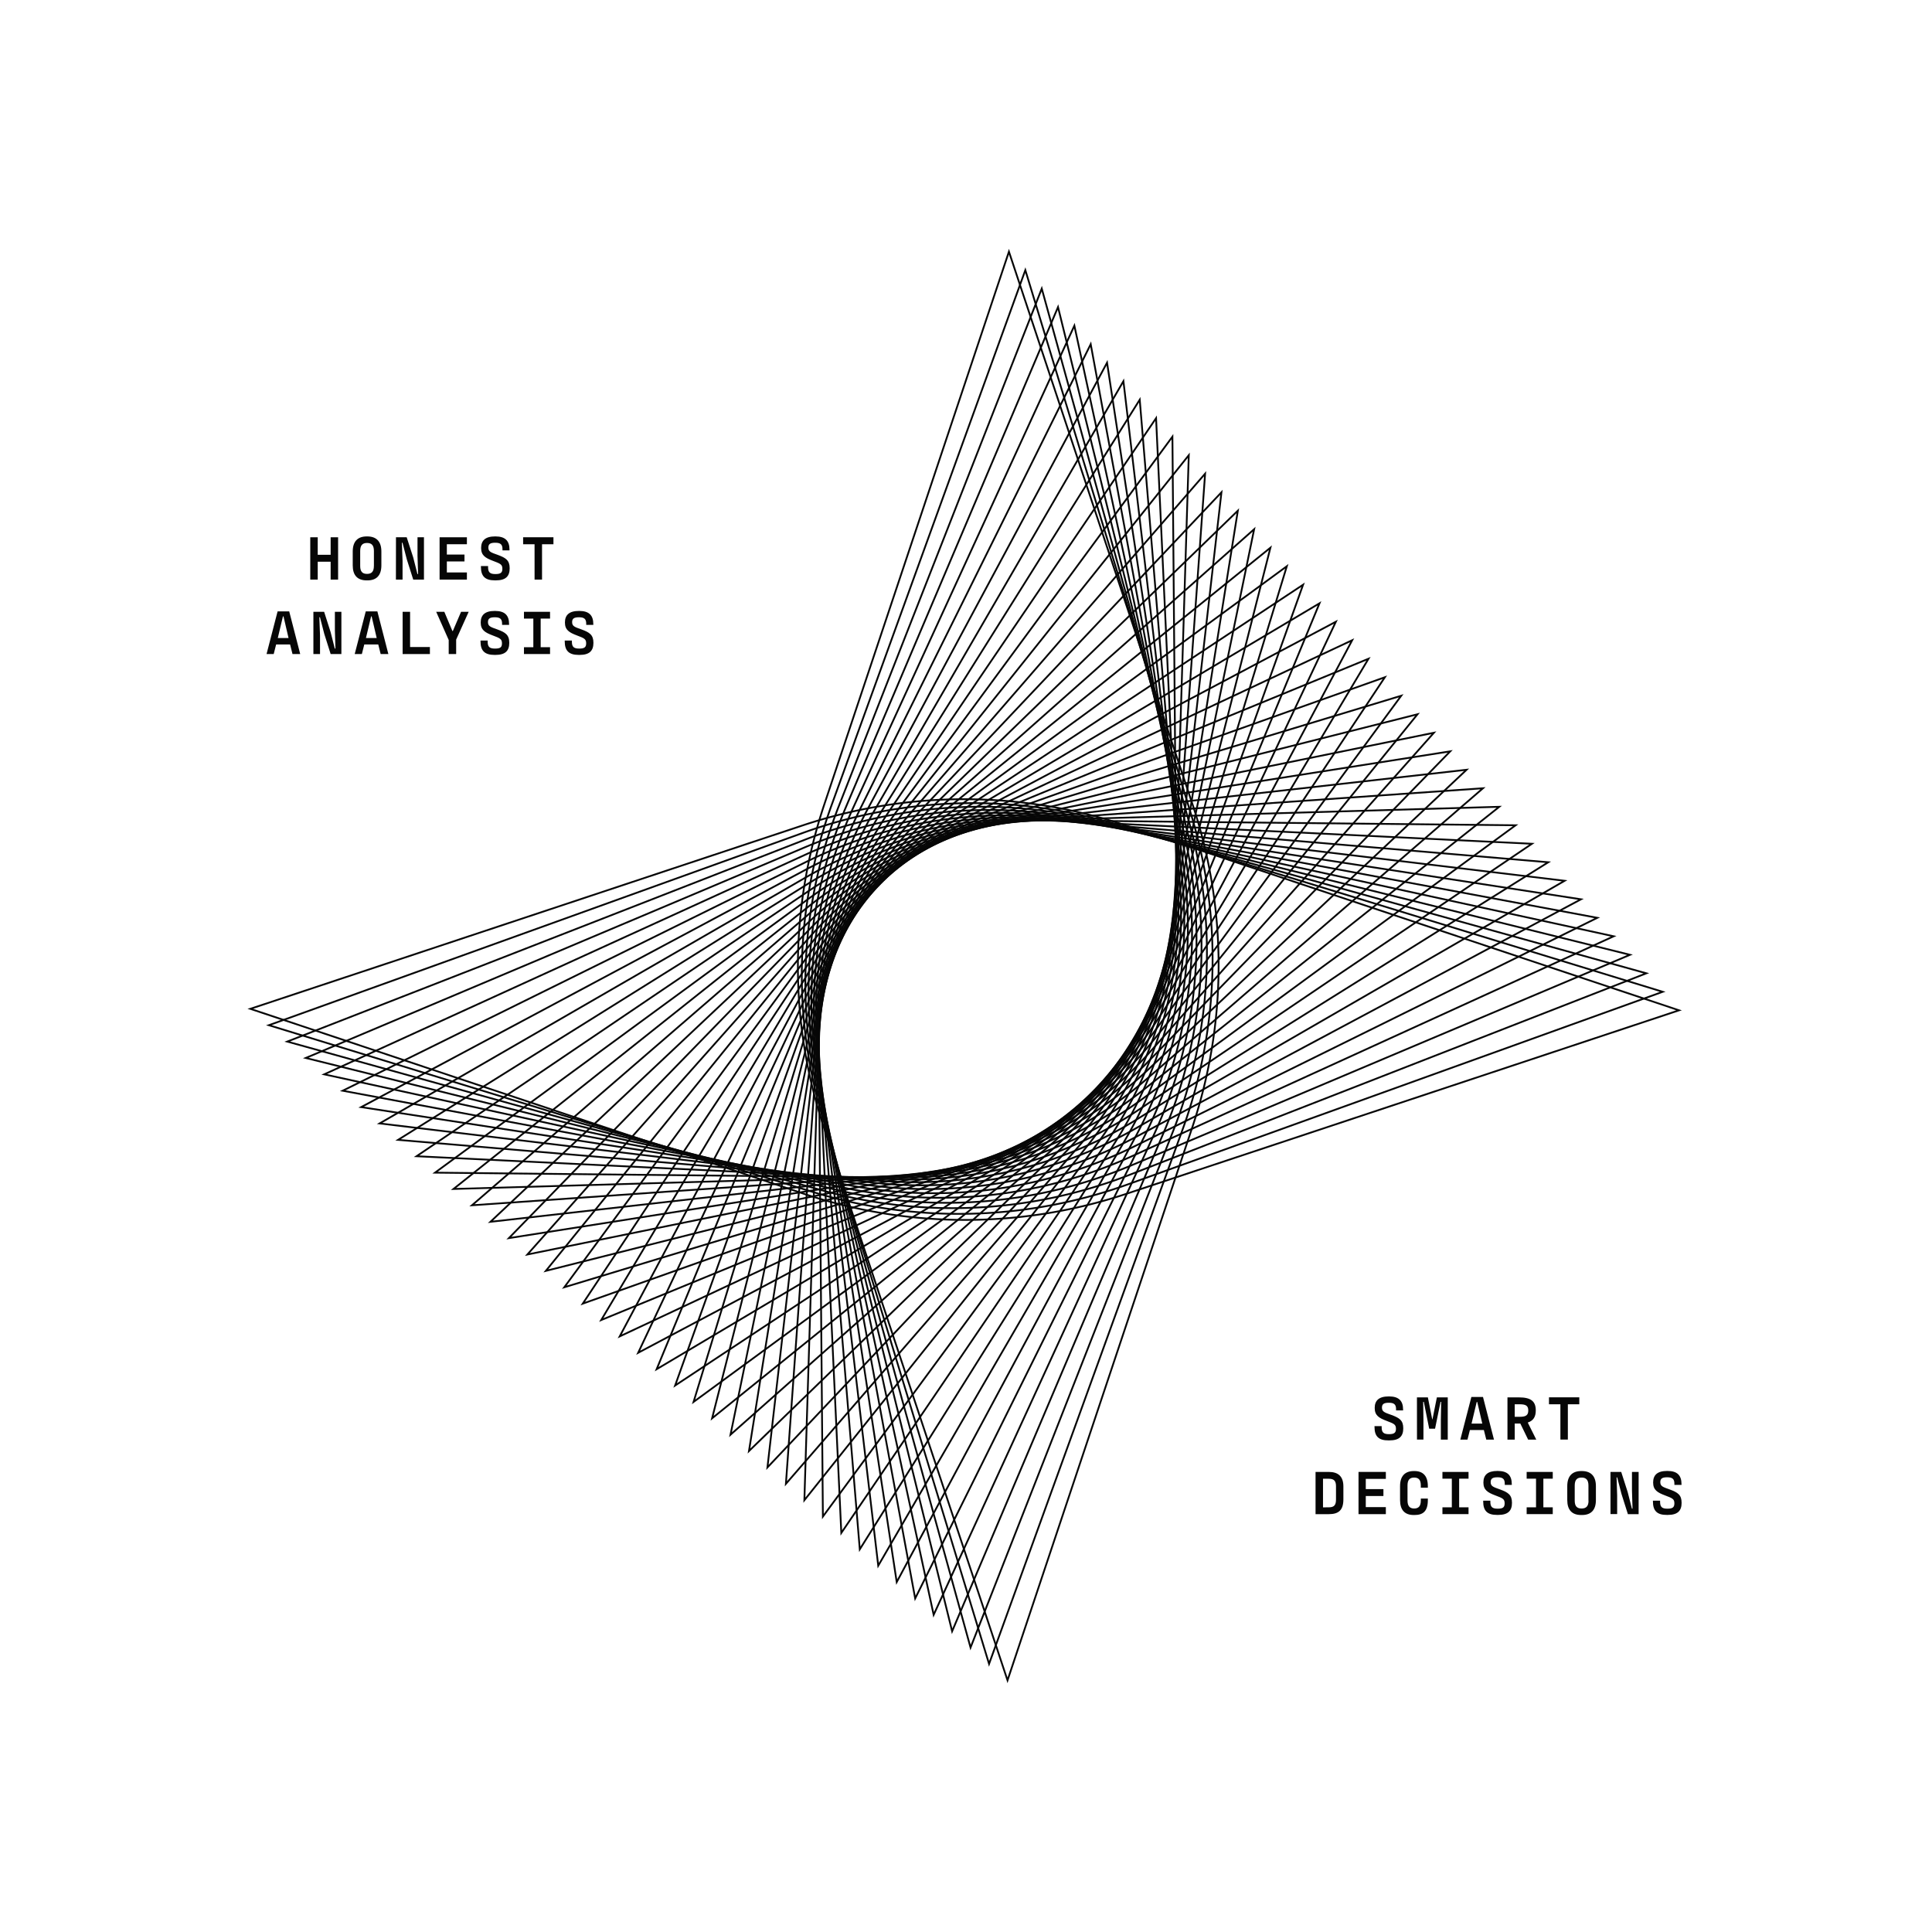 <svg id="Layer_1" data-name="Layer 1" xmlns="http://www.w3.org/2000/svg" viewBox="0 0 1080 1080"><defs><style>.cls-1{fill:none;stroke:#060606;stroke-miterlimit:10;}.cls-2{fill:#060606;}</style></defs><path class="cls-1" d="M563.21,939.32,666.49,630.21a285.51,285.51,0,0,0,.17-180.48L564,140.68,460.75,449.8a285.51,285.51,0,0,0-.17,180.46Z"/><path class="cls-1" d="M460.3,626.14l92.59,304,108.3-299.06A278.6,278.6,0,0,0,665.75,455L573.17,151,464.86,450.08A278.7,278.7,0,0,0,460.3,626.14Z"/><path class="cls-1" d="M460,622l82.54,299L655.89,632a272,272,0,0,0,9-171.67l-82.54-299L469,450.37A271.91,271.91,0,0,0,460,622Z"/><path class="cls-1" d="M459.73,617.9l72.51,294L650.58,632.92a265.44,265.44,0,0,0,13.36-167.26l-72.5-294L473.09,450.65A265.55,265.55,0,0,0,459.73,617.9Z"/><path class="cls-1" d="M459.45,613.78,521.92,902.7,645.28,633.82A259.2,259.2,0,0,0,663,471L600.58,182.05,477.21,450.94A259.16,259.16,0,0,0,459.45,613.78Z"/><path class="cls-1" d="M459.17,609.65l52.42,283.89L640,634.72a253.1,253.1,0,0,0,22.15-158.44L609.71,192.4,481.32,451.22A253.15,253.15,0,0,0,459.17,609.65Z"/><path class="cls-1" d="M458.89,605.53l42.38,278.86,133.4-248.76a247.38,247.38,0,0,0,26.56-154L618.85,202.74,485.44,451.51A247.23,247.23,0,0,0,458.89,605.53Z"/><path class="cls-1" d="M458.61,601.41l32.33,273.82,138.43-238.7a241.78,241.78,0,0,0,31-149.63L628,213.08,489.55,451.79A241.69,241.69,0,0,0,458.61,601.41Z"/><path class="cls-1" d="M458.32,597.29l22.3,268.79L624.07,637.43A236.56,236.56,0,0,0,659.42,492.2l-22.3-268.77L493.67,452.08A236.51,236.51,0,0,0,458.32,597.29Z"/><path class="cls-1" d="M458,593.17,470.3,856.92,618.76,638.34a231.52,231.52,0,0,0,39.75-140.83L646.25,233.77,497.79,452.36A231.48,231.48,0,0,0,458,593.17Z"/><path class="cls-1" d="M457.76,589.05,460,847.77,613.46,639.24a226.85,226.85,0,0,0,44.15-136.42l-2.22-258.71L501.9,452.65A226.85,226.85,0,0,0,457.76,589.05Z"/><path class="cls-1" d="M457.48,584.93l-7.83,253.68L608.16,640.14a222.57,222.57,0,0,0,48.54-132l7.83-253.67L506,452.93A222.48,222.48,0,0,0,457.48,584.93Z"/><path class="cls-1" d="M457.19,580.81,439.33,829.46,602.85,641a218.5,218.5,0,0,0,52.94-127.6L673.66,264.8,510.13,453.22A218.56,218.56,0,0,0,457.19,580.81Z"/><path class="cls-1" d="M456.91,576.69,429,820.3,597.55,642a215,215,0,0,0,57.34-123.2l27.91-243.6L514.25,453.5A215,215,0,0,0,456.91,576.69Z"/><path class="cls-1" d="M456.63,572.57,418.68,811.14,592.25,642.85A211.77,211.77,0,0,0,654,524.06l37.95-238.57L518.36,453.79A211.74,211.74,0,0,0,456.63,572.57Z"/><path class="cls-1" d="M456.35,568.45,408.36,802,586.94,643.75a209.06,209.06,0,0,0,66.14-114.38l48-233.54L522.48,454.07A209.08,209.08,0,0,0,456.35,568.45Z"/><path class="cls-1" d="M456.07,564.33l-58,228.5L581.64,644.66a206.74,206.74,0,0,0,70.53-110l58-228.49L526.59,454.36A206.67,206.67,0,0,0,456.07,564.33Z"/><path class="cls-1" d="M455.78,560.21,387.71,783.68,576.34,645.56A204.89,204.89,0,0,0,651.27,540l68.07-223.46L530.71,454.64A204.87,204.87,0,0,0,455.78,560.21Z"/><path class="cls-1" d="M455.5,556.09,377.39,774.52,571,646.46a203.4,203.4,0,0,0,79.33-101.17l78.11-218.43L534.82,454.93A203.41,203.41,0,0,0,455.5,556.09Z"/><path class="cls-1" d="M455.22,552l-88.16,213.4,198.67-118a202.43,202.43,0,0,0,83.73-96.76l88.15-213.39-198.67,118A202.36,202.36,0,0,0,455.22,552Z"/><path class="cls-1" d="M454.94,547.85l-98.2,208.36L560.43,648.27a202,202,0,0,0,88.12-92.36l98.2-208.36-203.7,108A201.9,201.9,0,0,0,454.94,547.85Z"/><path class="cls-1" d="M454.65,543.73,346.42,747.05l208.7-97.88a201.93,201.93,0,0,0,92.52-87.95L755.88,357.89,547.17,455.78A201.93,201.93,0,0,0,454.65,543.73Z"/><path class="cls-1" d="M454.37,539.6,336.09,737.9l213.73-87.83a202.49,202.49,0,0,0,96.92-83.54L765,368.24,551.28,456.07A202.4,202.4,0,0,0,454.37,539.6Z"/><path class="cls-1" d="M454.09,535.48,325.77,728.74,544.52,651a203.42,203.42,0,0,0,101.31-79.13L774.15,378.58,555.4,456.35A203.42,203.42,0,0,0,454.09,535.48Z"/><path class="cls-1" d="M453.81,531.36,315.44,719.59l223.77-67.71a204.84,204.84,0,0,0,105.72-74.74L783.29,388.93,559.51,456.64A204.76,204.76,0,0,0,453.81,531.36Z"/><path class="cls-1" d="M453.53,527.24,305.12,710.43l228.79-57.65A206.69,206.69,0,0,0,644,582.45l148.4-183.18L563.63,456.92A206.71,206.71,0,0,0,453.53,527.24Z"/><path class="cls-1" d="M453.24,523.12,294.8,701.28l233.81-47.6a209,209,0,0,0,114.51-65.92L801.56,409.61l-233.82,47.6A209,209,0,0,0,453.24,523.12Z"/><path class="cls-1" d="M453,519,284.47,692.12,523.3,654.59a211.8,211.8,0,0,0,118.91-61.52L810.69,420,571.86,457.49A211.79,211.79,0,0,0,453,519Z"/><path class="cls-1" d="M452.68,514.88,274.15,683,518,655.49a215,215,0,0,0,123.31-57.11L819.83,430.3,576,457.78A215,215,0,0,0,452.68,514.88Z"/><path class="cls-1" d="M452.4,510.76l-188.57,163L512.7,656.39a218.59,218.59,0,0,0,127.7-52.7L829,440.64,580.09,458.06A218.54,218.54,0,0,0,452.4,510.76Z"/><path class="cls-1" d="M452.11,506.64l-198.61,158,253.89-7.36A222.53,222.53,0,0,0,639.49,609L838.1,451l-253.9,7.36A222.52,222.52,0,0,0,452.11,506.64Z"/><path class="cls-1" d="M451.83,502.52l-208.65,153,258.91,2.7a226.88,226.88,0,0,0,136.5-43.89l208.65-153-258.92-2.7A226.85,226.85,0,0,0,451.83,502.52Z"/><path class="cls-1" d="M451.55,498.4,232.86,646.34,496.79,659.1a231.46,231.46,0,0,0,140.89-39.49L856.37,471.67,592.43,458.92A231.44,231.44,0,0,0,451.55,498.4Z"/><path class="cls-1" d="M451.27,494.28,222.53,637.19l269,22.81a236.48,236.48,0,0,0,145.3-35.08L865.51,482l-269-22.82A236.47,236.47,0,0,0,451.27,494.28Z"/><path class="cls-1" d="M451,490.16,212.21,628l274,32.88a241.81,241.81,0,0,0,149.69-30.68L874.64,492.36l-274-32.87A241.67,241.67,0,0,0,451,490.16Z"/><path class="cls-1" d="M450.7,486,201.89,618.88l279,42.93A247.31,247.31,0,0,0,635,635.54L883.78,502.71l-279-42.94A247.27,247.27,0,0,0,450.7,486Z"/><path class="cls-1" d="M450.42,481.92,191.56,609.72l284,53a253.12,253.12,0,0,0,158.49-21.86l258.85-127.8-284-53A253.07,253.07,0,0,0,450.42,481.92Z"/><path class="cls-1" d="M450.14,477.8,181.24,600.56l289,63.05a259.2,259.2,0,0,0,162.89-17.45L902.05,523.39,613,460.34A259.13,259.13,0,0,0,450.14,477.8Z"/><path class="cls-1" d="M449.86,473.68,170.92,591.41,465,664.52a265.47,265.47,0,0,0,167.28-13L911.18,533.74,617.12,460.63A265.41,265.41,0,0,0,449.86,473.68Z"/><path class="cls-1" d="M449.57,469.55l-289,112.7,299.07,83.17a272,272,0,0,0,171.68-8.64l289-112.7L621.24,460.91A272,272,0,0,0,449.57,469.55Z"/><path class="cls-1" d="M449.29,465.43l-299,107.67,304.09,93.22a278.62,278.62,0,0,0,176.08-4.24l299-107.66L625.35,461.2A278.62,278.62,0,0,0,449.29,465.43Z"/><path class="cls-1" d="M139.94,563.94,449.06,667.23a285.54,285.54,0,0,0,180.47.16L938.59,564.77,629.47,461.48A285.58,285.58,0,0,0,449,461.31Z"/><path class="cls-2" d="M189,300.34V324h-4.17V314h-7.22V324h-4.17V300.34h4.17v9.79h7.22v-9.79Z"/><path class="cls-2" d="M197.18,316.07v-7.78c0-5.59,2.74-8.43,7.85-8.43h.28c5.1,0,7.88,2.84,7.88,8.43v7.78c0,5.45-2.61,8.37-7.78,8.37H205C199.75,324.44,197.18,321.52,197.18,316.07Zm11.84.31V308c0-3.16-1.28-4.48-3.85-4.48s-3.82,1.32-3.82,4.48v8.4c0,3.13,1.25,4.41,3.82,4.41S209,319.51,209,316.38Z"/><path class="cls-2" d="M221.35,300.34h6L231,311.63l2.36,9.27h.35l-.32-10.18V300.34H237V324h-6l-3.58-11.28L225,303.4h-.35l.38,10.17V324h-3.71Z"/><path class="cls-2" d="M245.73,300.34H261v3.89H249.79V310h9.86v3.85h-9.86V320H261V324H245.73Z"/><path class="cls-2" d="M268.84,316.87v-.45h4v.66c0,3,1.22,3.82,4.13,3.82s3.86-.8,3.86-2.95c0-2.47-1.18-2.89-5.21-4.41-4.31-1.64-6.67-3.06-6.67-7.22s2.36-6.46,7.78-6.46H277c5.38,0,7.81,2.43,7.81,7.39v.42h-3.92V307c0-2.74-1.18-3.61-4.07-3.61s-3.82.83-3.82,2.74c0,2.29,1.57,2.74,5.28,4.06,4.45,1.64,6.63,3,6.63,7.47s-2.18,6.77-7.74,6.77h-.49C271.13,324.44,268.84,322.08,268.84,316.87Z"/><path class="cls-2" d="M298.82,304.23h-6.39v-3.89h16.95v3.89H303V324h-4.17Z"/><path class="cls-2" d="M162.17,360.27h-7.81L153,365.62h-4l6.18-23.86h6.49l6.15,23.86h-4.31Zm-4-15.7-2.88,12.09h6l-2.81-12.09Z"/><path class="cls-2" d="M175.19,342h6l3.61,11.29,2.36,9.27h.35l-.31-10.17V342h3.64v23.62h-6l-3.57-11.29-2.4-9.27h-.35l.38,10.17v10.39h-3.71Z"/><path class="cls-2" d="M211.45,360.27h-7.81l-1.36,5.35h-4l6.18-23.86h6.49l6.15,23.86h-4.31Zm-4-15.7-2.88,12.09h6l-2.82-12.09Z"/><path class="cls-2" d="M229.24,361.69h11.08v3.93H225.07V342h4.17Z"/><path class="cls-2" d="M255,357.53v8.09h-4.17v-7.85l-7-15.77h4.55l4.52,10.73h.24L257.74,342H262Z"/><path class="cls-2" d="M268.61,358.53v-.45h4v.66c0,3,1.22,3.82,4.13,3.82,3.06,0,3.86-.8,3.86-2.95,0-2.47-1.18-2.88-5.21-4.41-4.31-1.63-6.67-3.06-6.67-7.22s2.36-6.46,7.78-6.46h.28c5.38,0,7.81,2.43,7.81,7.39v.42h-3.92v-.66c0-2.74-1.18-3.61-4.07-3.61s-3.82.83-3.82,2.74c0,2.3,1.57,2.75,5.28,4.07,4.45,1.63,6.63,3,6.63,7.46s-2.18,6.77-7.74,6.77h-.49C270.9,366.1,268.61,363.74,268.61,358.53Z"/><path class="cls-2" d="M302.24,345.79v16h5.24v3.82H292.9V361.8h5.24v-16H292.9V342h14.58v3.79Z"/><path class="cls-2" d="M315.69,358.53v-.45h4v.66c0,3,1.21,3.82,4.13,3.82s3.85-.8,3.85-2.95c0-2.47-1.18-2.88-5.2-4.41-4.31-1.63-6.67-3.06-6.67-7.22s2.36-6.46,7.78-6.46h.27c5.39,0,7.82,2.43,7.82,7.39v.42H327.7v-.66c0-2.74-1.18-3.61-4.06-3.61s-3.82.83-3.82,2.74c0,2.3,1.56,2.75,5.28,4.07,4.44,1.63,6.63,3,6.63,7.46s-2.19,6.77-7.74,6.77h-.49C318,366.1,315.69,363.74,315.69,358.53Z"/><path class="cls-2" d="M768.36,797.67v-.45h4v.66c0,3,1.21,3.82,4.13,3.82s3.86-.8,3.86-3c0-2.47-1.19-2.88-5.21-4.41-4.31-1.63-6.67-3.06-6.67-7.22s2.36-6.46,7.78-6.46h.27c5.39,0,7.82,2.43,7.82,7.39v.42h-3.93v-.66c0-2.74-1.18-3.61-4.06-3.61s-3.82.83-3.82,2.74c0,2.29,1.56,2.75,5.28,4.07,4.44,1.63,6.63,3,6.63,7.46s-2.19,6.77-7.74,6.77h-.49C770.65,805.24,768.36,802.88,768.36,797.67Z"/><path class="cls-2" d="M792.08,781.14h6.11l2.43,12.26h.14l2.46-12.26h6.08v23.62h-3.86V793.64l.18-10h-.35l-3.06,15h-3.29l-3-15h-.35l.14,10v11.08h-3.61Z"/><path class="cls-2" d="M829.49,799.41h-7.81l-1.35,5.35h-4l6.18-23.86H829l6.15,23.86h-4.31Zm-4-15.7-2.89,12.09h6l-2.81-12.09Z"/><path class="cls-2" d="M854.24,804.76l-4.37-9h-3.13v9h-4.06V781.14h6.39c6.8,0,9.44,2.23,9.44,7.3,0,3.68-1.46,5.79-4.48,6.77l4.76,9.55ZM846.74,792h2.85c3.47,0,4.72-.94,4.72-3.54S853,785,849.55,785h-2.81Z"/><path class="cls-2" d="M872.27,785h-6.38v-3.89h16.94V785h-6.39v19.73h-4.17Z"/><path class="cls-2" d="M735.4,822.81h7.36c5.46,0,8.2,2.64,8.2,8.12v7.26c0,6.14-2.81,8.23-8.13,8.23H735.4Zm7.43,19.79c2.85,0,4-1.15,4-4.31v-7.5c0-3-1.18-4.16-4-4.16h-3.26v16Z"/><path class="cls-2" d="M759.42,822.81H774.7v3.89H763.48v5.72h9.86v3.86h-9.86v6.21H774.7v3.93H759.42Z"/><path class="cls-2" d="M798.17,838.61c0,6.28-2.78,8.29-7.44,8.29h-.45c-5.1,0-7.64-2.91-7.64-8.36v-7.78c0-5.59,2.71-8.44,7.75-8.44h.28c4.89,0,7.5,2.85,7.5,8.4v.91h-3.93v-1.25c0-3.16-1.25-4.41-3.71-4.41s-3.72,1.25-3.72,4.37v8.44c0,3.09,1.22,4.48,3.72,4.48s3.71-1.36,3.71-4.45V837.7h3.93Z"/><path class="cls-2" d="M815.67,826.59v16h5.25v3.82H806.33V842.6h5.25v-16h-5.25v-3.78h14.59v3.78Z"/><path class="cls-2" d="M829.12,839.33v-.45h4v.66c0,3,1.22,3.82,4.14,3.82s3.85-.8,3.85-3c0-2.47-1.18-2.88-5.21-4.41-4.3-1.63-6.67-3.06-6.67-7.22s2.37-6.46,7.78-6.46h.28c5.38,0,7.81,2.43,7.81,7.4v.41h-3.92v-.66c0-2.74-1.18-3.61-4.06-3.61s-3.82.84-3.82,2.74c0,2.3,1.56,2.75,5.28,4.07,4.44,1.63,6.63,3,6.63,7.46s-2.19,6.77-7.75,6.77h-.48C831.42,846.9,829.12,844.54,829.12,839.33Z"/><path class="cls-2" d="M862.75,826.59v16H868v3.82H853.41V842.6h5.24v-16h-5.24v-3.78H868v3.78Z"/><path class="cls-2" d="M876.11,838.54v-7.78c0-5.59,2.74-8.44,7.85-8.44h.27c5.11,0,7.89,2.85,7.89,8.44v7.78c0,5.45-2.61,8.36-7.78,8.36h-.45C878.68,846.9,876.11,844,876.11,838.54Zm11.84.31v-8.4c0-3.16-1.29-4.48-3.85-4.48s-3.82,1.32-3.82,4.48v8.4c0,3.12,1.25,4.41,3.82,4.41S888,842,888,838.85Z"/><path class="cls-2" d="M900.27,822.81h6l3.62,11.28,2.36,9.27h.34l-.31-10.17V822.81H916v23.61h-6l-3.58-11.29-2.4-9.27h-.34L904,836v10.38h-3.72Z"/><path class="cls-2" d="M924,839.33v-.45h4v.66c0,3,1.22,3.82,4.13,3.82s3.86-.8,3.86-3c0-2.47-1.18-2.88-5.21-4.41-4.31-1.63-6.67-3.06-6.67-7.22s2.36-6.46,7.78-6.46h.28c5.38,0,7.81,2.43,7.81,7.4v.41H936v-.66c0-2.74-1.18-3.61-4.07-3.61s-3.81.84-3.81,2.74c0,2.3,1.56,2.75,5.27,4.07,4.45,1.63,6.64,3,6.64,7.46s-2.19,6.77-7.75,6.77h-.48C926.3,846.9,924,844.54,924,839.33Z"/></svg>